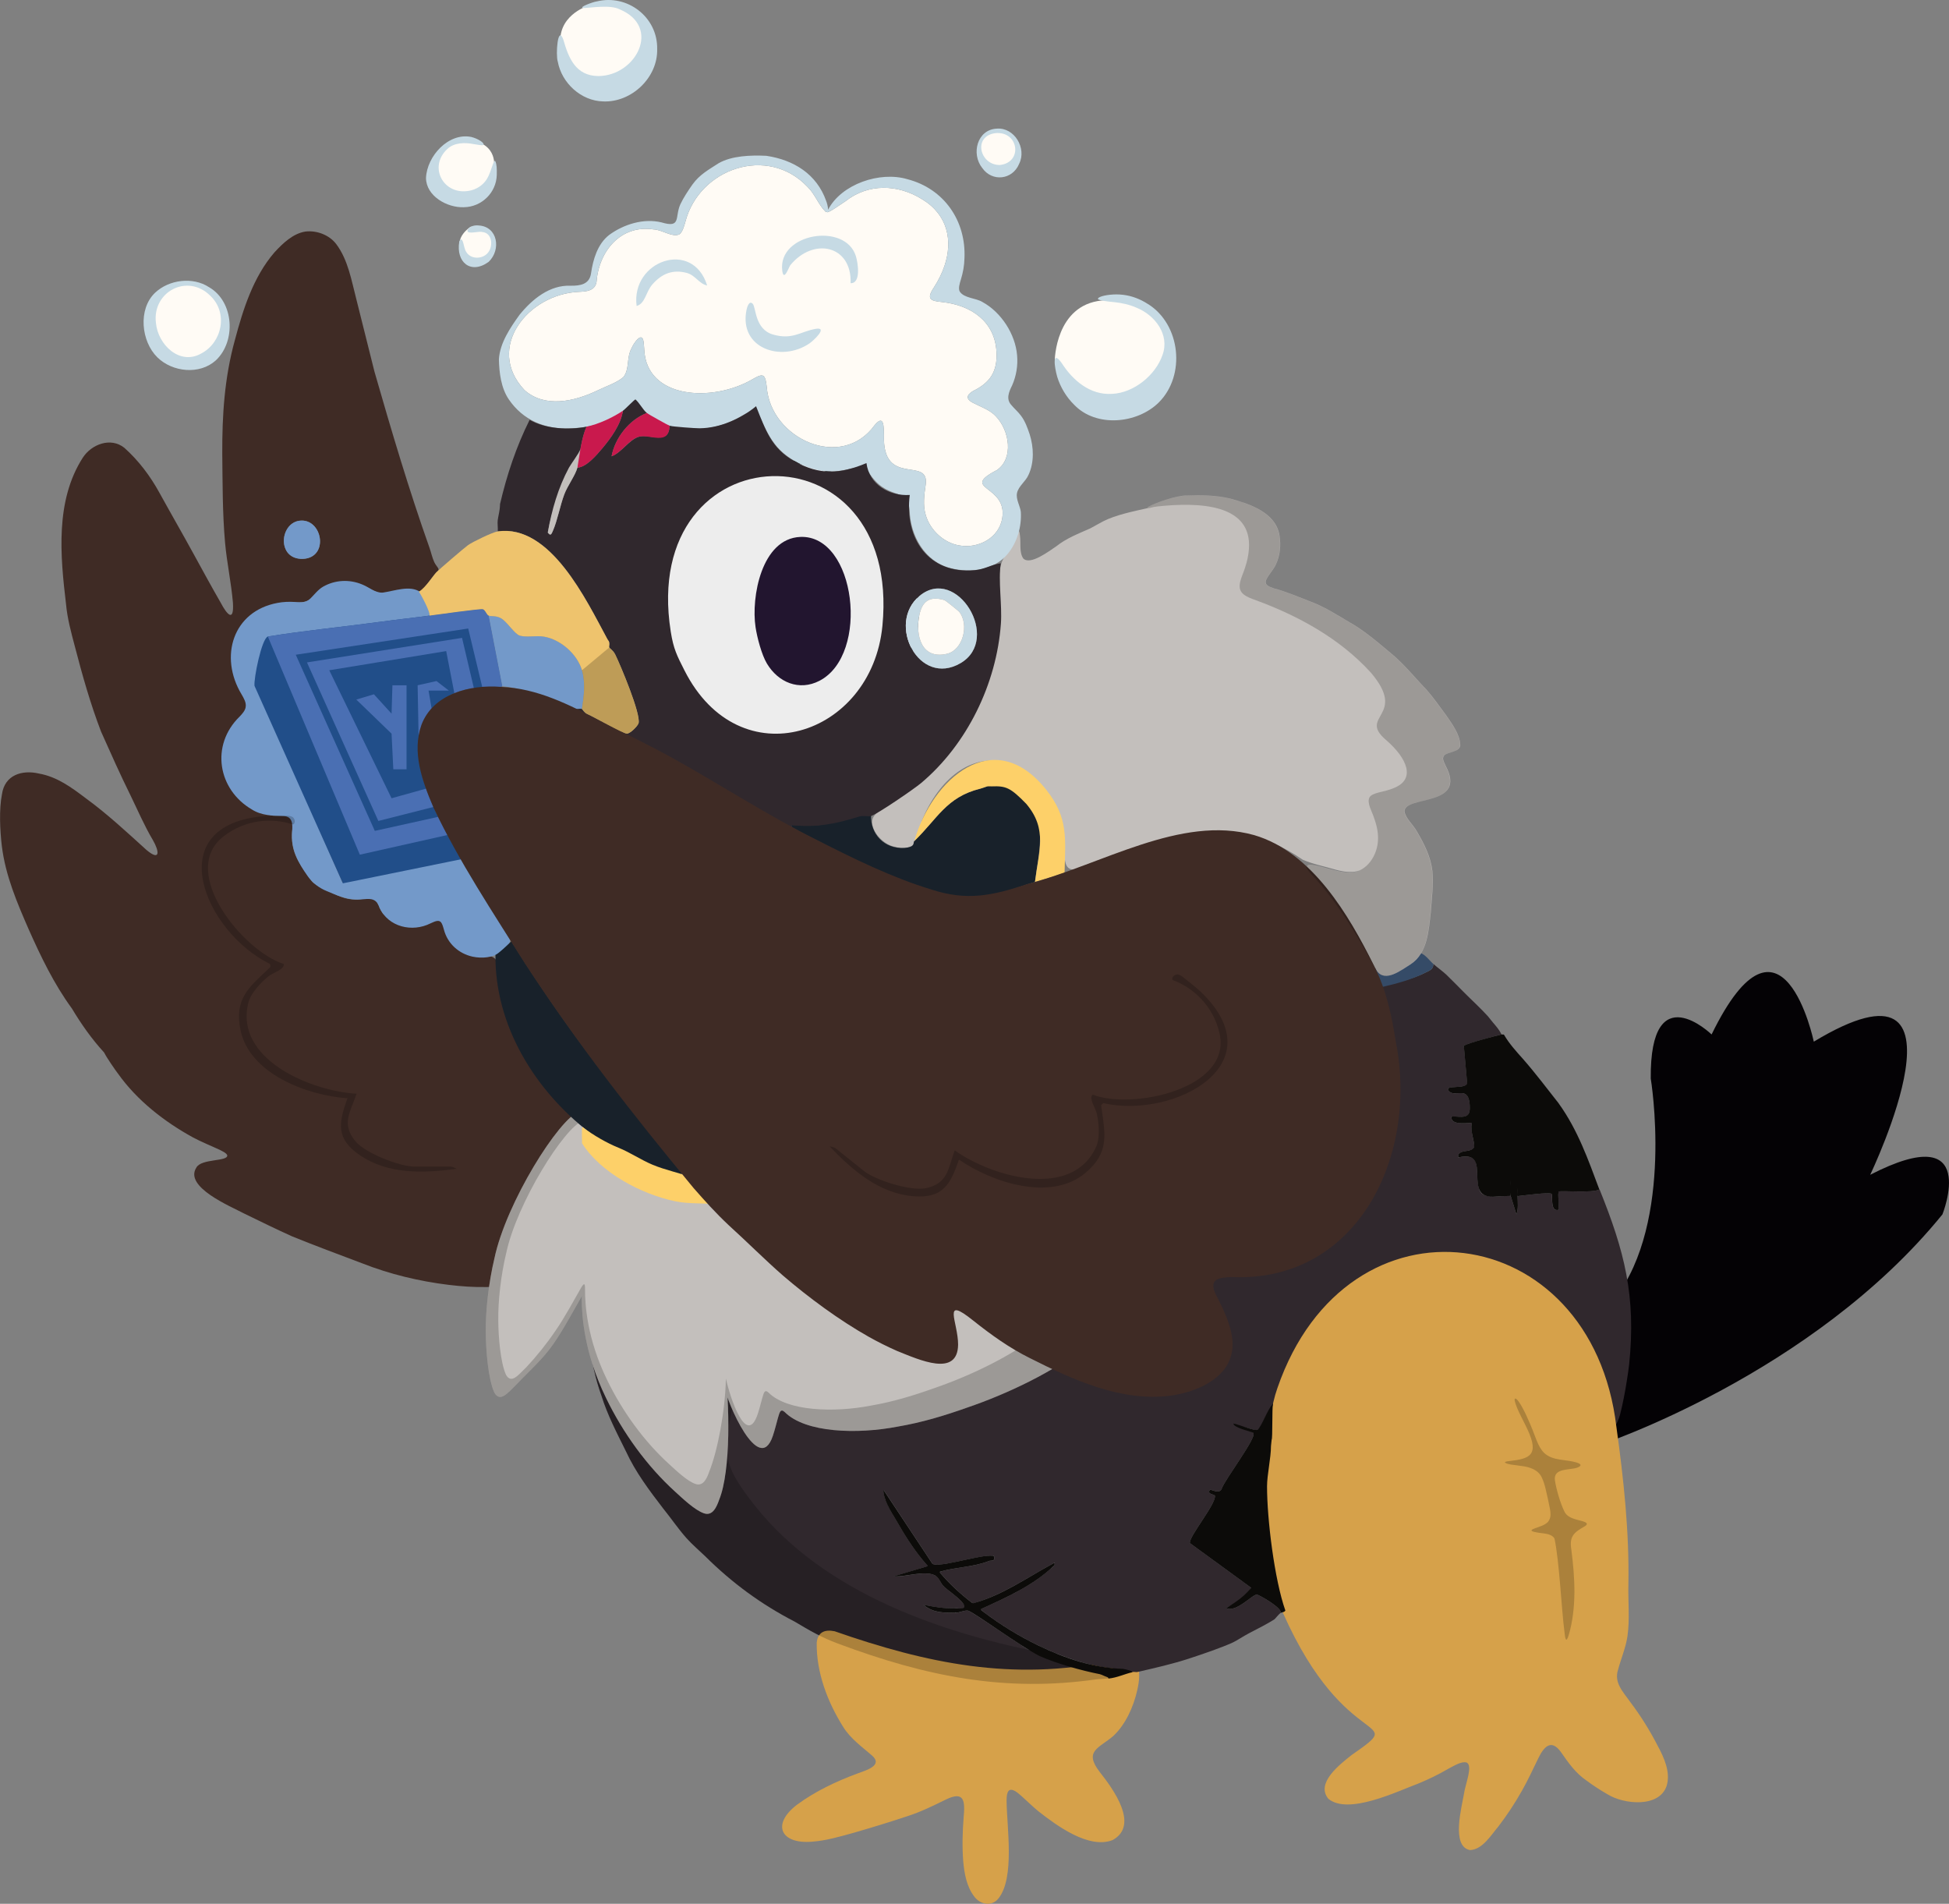 <svg xmlns="http://www.w3.org/2000/svg" xmlns:xlink="http://www.w3.org/1999/xlink" id="Capa_2" data-name="Capa 2" viewBox="0 0 856.18 836.23"><rect x="0" y="0" width="856.18" height="836.23" fill="#808080" stroke="none"/><defs><style>      .cls-1 {        fill: #040205;      }      .cls-2 {        fill: #fffbf5;      }      .cls-3 {        fill: #c6dae4;      }      .cls-4 {        fill: #354b67;      }      .cls-5 {        fill: #eec36d;      }      .cls-6 {        fill: #3f2b25;      }      .cls-7 {        fill: #214e89;      }      .cls-8 {        fill: #c9194d;      }      .cls-9 {        clip-path: url(#clippath-1);      }      .cls-10 {        fill: #18212a;      }      .cls-11 {        fill: #8f6daa;      }      .cls-12 {        fill: #fdd069;      }      .cls-13 {        fill: #4a6fb3;      }      .cls-14 {        fill: #7399c9;      }      .cls-15 {        opacity: .2;      }      .cls-16 {        fill: #d6a14a;      }      .cls-17 {        fill: #0c0b09;      }      .cls-18 {        fill: #22152f;      }      .cls-19 {        fill: #ededed;        stroke: #1d1d1b;        stroke-linecap: round;        stroke-miterlimit: 10;      }      .cls-20 {        fill: #c3bfbc;      }      .cls-21 {        clip-path: url(#clippath);      }      .cls-22 {        fill: #30282d;      }      .cls-23 {        fill: #f9cf6f;      }    </style><clipPath id="clippath"><path class="cls-7" d="M214.65,270.41l6,31c-.29-.03-1.51.97-2.55.92-9.65-.43-16.44-.25-24.8,5.91-21.97,16.18-.77,51.54,9.35,69.16l-52.03,10.59-38.81-86.72c-.42-3.1,3.12-20.74,5.85-21.68,16.16-2.64,34.07-4.37,50.28-6.58,7.22-.98,13.56-1.64,20.71-2.61,3.24-.44,22.27-3.1,23.42-2.82s1.68,2.47,2.58,2.82Z"></path></clipPath><clipPath id="clippath-1"><path class="cls-22" d="M439.65,247.41c-4.24.57-6.93,2.63-11.46,3.04-20.37,1.85-30.97-14.04-28.54-33.04-9.01.55-17.82-4.57-19.02-14-11.54,4.85-20.55,5.39-31.66-.83-10.21-5.72-12.72-13.86-16.83-24.15-6.74,5.55-15.9,9.6-24.79,9.69-2.04.02-11.83-.72-13.21-1.1-.28,8.72-8.73,3.35-13.52,4.83-4.28,1.33-7.63,7.02-11.96,8.57,1.47-8.04,7.74-16.04,15.46-19-1.58-1.34-3.27-4.51-4.97-5.98-.4,0-4.61,4.39-5.5,4.98-.87,5.9-5.26,12.01-9.03,16.47-2.5,2.96-6.97,8.32-10.97,8.53-.9,3.39-4.36,7.97-5.76,11.74-1.86,4.96-3.03,11.52-5,16-.61,1.39-.98,2.51-2.25.75,1.78-10.04,5.41-18.94,10.2-27.86.75-1.4.39-3.16,2.82-2.63,1.41-5.24,1.73-10.85,4-16-7.78,1.57-17.97,1-25-3-5.88,11.78-10.01,24.19-13,37-.07,3.07-.65,4.51-1,7-.22,1.57.15,3.38,0,5,23.13-3.29,38.95,30.3,48,47,.14.26.32.55.46.81.33.31.43.74.54,1.19.15.6-.2,1.65,0,2,.3.52,1.7,1.26,2.53,2.94,2.36,4.78,11.4,26.31,10.32,30.34-.32,1.19-3.78,4.69-5.17,4.57-1.9-.17-14.18-7.18-17.43-8.65-1.29-.58-2.11-2.14-2.26-2.2-.93-.34-3.15.35-4,0-3.22,4.58,2.13,2.41,5.05,3.45,4.48,1.6,9.48,6.02,13.24,7.76,5.16,2.39,11.38,3.27,17.59,6.41,19.71,9.97,39.97,23.8,60.12,34.38v-1c11.39,1.08,19.19-.44,29.76-3.76,1.78-.56,4.12.12,5.24-.24,2.94-.94,18.89-11.86,22.01-14.49,20.16-16.96,33.13-43.59,35.03-69.97.59-8.14-1.25-18.97-.04-26.54ZM387.64,274.9c-4.71,48.49-62.72,67.59-86.99,19.51-3.25-6.43-4.8-9.36-6-17-13.99-88.82,101.72-92.4,92.99-2.51ZM422,291.26c-18.29,10.75-32.72-17.33-18.03-29.53,16.28-13.53,36.12,18.9,18.03,29.53Z"></path></clipPath></defs><g id="Capa_2-2" data-name="Capa 2"><path class="cls-6" d="M255.8,493.45c-20.17-17.28-34.87-41.66-36.79-68.34-.23-3.68-2.17-5.38-5.73-5.35-7.48.33-14.82-3.46-17.44-10.51-.7-1.66-1.23-4.19-2.69-5.08-1.54-.75-3.48.3-5.09.86-4.2,1.66-9,2.06-13.06.34-2.86-1.14-3.65-3.51-6.71-3.96l-.27-.38c-.16-.26-.19-.39-.3-.57-.13-.23-.27-.43-.4-.6l-.95-2.04c-.1-.32-.35-.63-.41-.8-.23-.68.01-2.26-.35-2.57-.73-.62-7.46.81-9.68.71-6.38-.3-9.7-3.09-15.21-5.49-.44-.19-3.2-1.89-3.5-2.29-6.48-8.88-10.49-14.11-8.45-25.25.67-.18,1.16-1.81,0-3.03-.51-.53-1.74-.75-2.48-.77-1.11-.03-3.88-.04-6.23,0-2.47-.59-7.95-1.94-9.23-2.88-.5-.36-.99-.7-1.36-1-12.95-9.12-15.26-26.27-4.64-38.08,2.26-2.5,4.2-5.44,2.97-8.85-5.54-10.65-7.99-21.4-2.2-31.07,3.39-5.95,10.29-10.51,18.52-11.5,3.28-.47,7.21.03,9.69-.64,2.85-.7,4.73-3.04,6.92-4.86,2.87-2.48,6.6-3.69,10.34-3.85,2.53-.13,5.09.29,7.47,1.18,3.48,1.27,5.83,3.42,8.95,3.74,2.64.27,2.67-.38,8.23-.66,6.04-.31,6.44.93,8.3.06,1.86-.86,1.59-.76,4.77-4.84,1.78-2.29,2.54-3.34,3.57-4.32.96-.92-.67-1.85-1.6-3.87-.92-2.01-1.35-4.21-2.09-6.29-9.02-25.42-16.71-51.4-24.16-77.32-2.66-10.59-5.32-21.25-7.96-31.8-2.19-8.4-3.61-17.25-8.83-24.25l-.12-.15c-3.03-3.9-8.46-5.95-13.39-5.38-5.46.84-9.92,5.11-13.68,9.19-9.32,10.84-13.74,24.96-17.36,38.53-4.57,16.52-5.6,33-5.53,49.83.15,12.9.08,26.17,1.23,39.13.79,8.76,2.71,17.59,3.46,26.39.53,8.9-2.7,5.06-5.41-.1-4.14-7.18-8.1-14.48-12.09-21.75-4.86-8.88-9.89-17.57-14.74-26.39-4-7.32-9.21-14.27-15.49-19.85-5.96-4.76-14.41-1.57-18.26,4.4-12.11,18.93-9.87,42.99-7.34,64.2.57,6.33,2.23,12.43,3.87,18.6,3.24,12.51,6.87,25.36,11.52,37.46.02.05.04.09.06.14,4.16,9.31,8.39,18.82,12.87,27.86,3.21,6.58,6.07,13.32,9.84,19.66,2.87,4.94,3.36,9.52-2.84,4.31-8.61-7.8-17.29-15.89-26.68-22.72-6.22-4.72-12.63-9.42-20.52-10.81-7.44-1.74-15.08.59-16.26,9.13-1.3,6.46-.89,15.72-.05,22.75,1.63,13.04,6.66,24.76,11.79,36.53,5.35,12.03,11.12,24.03,18.96,34.75.03.04.06.09.09.14,4.14,6.89,8.64,13.28,14.03,19.16l.41.7c.63,1.35,4.81,7.51,5.75,8.64,8.36,11.79,20.42,21.16,32.91,28.01,3.86,2.06,8.04,3.71,11.99,5.57.04.02.08.04.11.06,1.23.66,2.36,1.11,2.95,2.12.71,2.99-11.39,1.4-13.55,5.53-5.5,8.54,15.16,17.05,21.02,20.17,7.17,3.49,13.89,6.79,21.02,10.01,10.16,4.12,20.51,7.96,30.79,11.84,12.13,4.79,25.01,7.87,37.92,9.46,5.7.69,11.05,1.07,16.59.97,2.9-.1,6.58.28,9.11-1.06,2.11-1.07,3.13-3.71,3.67-6.07,4.91-21.36,21.12-37.05,32.55-54.53,2.34-3.96.23-7.6-3.07-10.18ZM132.24,228.66h.19c7.58-.28,11.23,11.31,4.95,15.49-3.71,2.48-10.06,1.48-11.9-2.92-2.38-5.03.79-12.38,6.76-12.57ZM199.05,512.65c.13.03.24.07.31.12-.11-.05-.21-.08-.31-.12Z"></path><g><path id="RAYA" class="cls-16" d="M655.3,612.31s-8.32,91.94,27.48,114.19c0,0,10.65,4.84,16.84-5.42,6.19-10.26,7.35-47.81,1.55-64.84,0,0-30-81.48-45.87-43.94Z"></path><path id="RAYA-2" data-name="RAYA" class="cls-15" d="M655.3,612.31s-8.32,91.94,27.48,114.19c0,0,10.65,4.84,16.84-5.42,6.19-10.26,7.35-47.81,1.55-64.84,0,0-30-81.48-45.87-43.94Z"></path></g><path class="cls-22" d="M258.48,566.03c.72-3.48,3.28-7.63,6.17-6.78,1.44.74,1.76,3.55,2.11,5.32,4.67,27.31,15.07,72.25,42.13,82.46,3.94.07,3.74-4.87,3.87-7.71.08-3.72.49-7.12,1.21-12.18.8-5.64,1.72-11.54,2.82-17.1.85-3.35,1.15-8.19,3.54-9.89,1.41-.79,3.68.24,6.46,1.82,11.94,7.25,23.8,15.58,38.11,13.52,7.39-.7,14.74-2.74,21.87-4.64,16.96-4.5,35.09-10.25,50.33-19.58,1.56-.95,3.25-1.94,4.94-2.42,3.59-1.16,8.43.22,7.04,4.41-2.57,4.77-9.14,9.38-14.2,12.08-13.23,6.54-33.39,9.95-48.54,13.43-2.61.4-4.52,2.15-5.48,4.23-.28.44-.46,1.1-1.04.94-.72-.16-2.71-1.87-5.21-2.01-1.82-.13-3.52.99-5.6.74-14.33-1.75-22.91-7.41-27.54-3.65-3.49,2.84-7.51-4.21-11.28-6.35-4.99-2.85-7.19-2.68-7.71,1.39-4.45,23.83-6.58,27.49,9.36,47.56,30.56,38.41,82.96,56.34,129.81,64.99,7.27,2.23,15,5.08,22.4,6.54,1.46.37,5.14,1.19,4.62,2.26-.31.46-.21,1.28-.75,1.51-1.71.62-4.47.49-6.41.73-39.76,5.66-74.3-1.09-113.45-15.74-7.12-2.64-12.39-5.72-18.96-9.64-14.67-7.56-27.58-17.04-39.37-28.77-2.72-2.63-5.65-5.09-8.12-7.86-3.63-4.07-6.86-8.85-10.26-13.04-6.19-8.07-12.12-15.92-16.4-25.18-4-8.09-8.07-15.83-10.75-24.43-5.36-14.86-6.51-30.92-5.75-46.81l.04-.19Z"></path><g id="Partes_blancas" data-name="Partes blancas"><g><path class="cls-2" d="M68.38,151.86s9.37,10.31,17.7,7.57c0,0,16.26-4.28,12.39-19.77,0,0-.39-10.05-13.74-15.48,0,0-16.06-.78-18.58,15.86-2.52,16.65,0,1.12,0,1.12,0,0-1.91,4.69,2.24,10.69Z"></path><path class="cls-2" d="M206.77,99.62s-7.35,4.43-4.08,10.82c0,0,3.94,7.26,9.39,3.53,0,0,6-1.99,4.52-9.79,0,0-1.64-5.58-9.82-4.56Z"></path><path class="cls-2" d="M192.62,82.28s16.96,10.74,24.2-7.55c0,0,2.7-10.06-8.43-12.87,0,0-20.32-2.23-16.55,15.87l.77,4.55Z"></path><path class="cls-2" d="M257.85,2.73s-13.55,4.35-11.52,17.71c0,0,4.16,17.71,19.16,16.84,0,0,15.51-4.3,17.23-16.55,0,0,4.94-15.29-14.52-18.68l-10.35.68Z"></path><path class="cls-2" d="M431.55,69.8s7.02,8.81,14.45,0c0,0,4.72-12.87-8.64-12.1,0,0-10.74.19-5.81,12.1Z"></path><path class="cls-2" d="M463.34,158.38s.24-24.38,20.71-26.39c0,0,31.31-4.26,28.41,26.39,0,0-6.58,19.22-17.81,18.45,0,0-19.85,4.33-31.31-18.45Z"></path></g><circle class="cls-19" cx="339.04" cy="266.44" r="64.32"></circle></g><path class="cls-16" d="M487.95,729.56c3.89-.62,9.26-2.44,11.62,1.62,1.28,2.42,1.03,6.89.02,11.21-1.71,7.57-5.24,15.16-10.5,20.1-6.33,5.46-13.18,6.56-5.91,15.94,5.8,7.35,17.5,23.27,5.57,29.81-10.42,4.07-24.45-6.3-32.44-12.53-2.68-2.18-5.18-4.68-7.75-6.96-4.14-3.74-6.45-3.85-6.37,2.31.07,11.43,3.73,33.86-3.63,42.88-2.99,3.66-8.06,2.62-10.64-.99-3.32-4.35-4.32-10.12-4.79-15.48-.5-6.48-.3-12.98.19-19.23.62-6.91.48-11.86-7.85-7.79-5.51,2.72-11.09,5.46-16.93,7.32-7.58,2.52-15.16,4.85-23.27,7.19-6.11,1.69-12.29,3.54-18.59,3.99-13.72,1.13-17.9-7.61-6.54-16.26,8.03-5.92,17.37-10.33,26.66-13.74,3.36-1.28,11.3-3.41,6.3-7.83-4.41-3.82-9.54-7.47-12.7-12.61-6.88-10.91-11.85-24.01-11.62-37.04.48-4.37,3.26-5.89,7.86-4.96,40.41,14.11,78.18,22.05,121.12,13.07l.21-.04Z"></path><path class="cls-1" d="M702.59,634.76s93.42-30.83,150.71-101.35c0,0,17.03-42.46-31.74-17.39,0,0,49.55-103.32-24.77-58.48,0,0-13.94-66.64-44.9-3.16,0,0-27.13-26.33-26.73,19.35,0,0,10.47,62.71-15.85,96.77l-6.71,64.26Z"></path><path class="cls-22" d="M635.65,428.41c2.31,2.23,4.73,4.7,7,7,3.41,3.46,7.95,7.6,11,11,.22.25,1.41,1.8,2.13,2.65,1.61,1.89,2.69,3.08,3.87,5.35-2.05.35-16.07,4.21-16.59,4.97l1.48,16.45c-.69,2.87-10.94.37-7.88,3.56,2.73,2.85,8.66-3.04,9.03,6.56.23,6.02-3.33,4.33-8.03,4.46-.84,4.38,8.46,2.46,9,2.99-1.1,2.58,1.38,8.94.93,10.39-.87,2.81-7.73.7-6.93,4.61,11.54-2.55,6.68,7.33,9.23,14.27,1.71,4.67,9.63,2.15,13.77,2.73l2.49,8.01c.92-2.28.56-5.5.51-8.01,2.4-.28,14.14-1.89,14.99-.99.5.53-.86,8.09,3,6.99.27-1.47-.36-7.64,0-8,.64-.64,15.16.79,18.01-.99,10.87,26.94,16.15,46.78,13,77-.24,2.3-.66,4.69-1,7-.64,4.3-1.9,10.83-3,15-.43,1.64-1.68,4.81-3,6-4.58-29.88-15.43-55.69-43.97-69.53-49.11-23.81-91.67,12.73-104.03,59.53-4.11.36-5.66,9.1-7.99,10.57-1.31.83-5.84-1.62-7.59-1.11,1.18,1.05,5.16,2.03,5.54,2.58,1.48,2.12-12.67,20.53-13.94,24.51-.99,2.47-4.66.11-5.02.44-1.9,1.75,2,2.08,2.07,2.57.49,3.72-11.64,18.11-10.99,20.83l26.91,19.62-2.52,3.95-8.47,5.02c4.47,1.98,11.43-6,13.48-6,.7,0,10.91,5.67,10.52,8.01-1.18.8-2.33,2.58-3,3-3.01,1.9-7.71,4.3-11,6-2.3,1.19-5.35,3.24-7,4-5.16,2.38-13.44,5.17-19,7-7.59,2.5-15.22,4.22-23,6-.59.14-1.4-.13-2,0-4.75-1.45-10.28-1.47-15.06-2.44-18.28-3.73-37.36-13.63-51.94-25.06,10.45-4.78,21.79-9.78,30.47-17.52.67-.6,2.76-1.95,2.04-2.95-11.69,6.32-22.83,14.28-35.8,17.85-5.42-4.12-10.37-8.66-14.7-13.86,7.1-2.12,14.89-2,21.79-4.76,1.52-.61,2.71.59,2.2-2.25-5.14-.97-23.9,5.41-26.99,3.5l-21.51-32.5c-.21,4.49,3.97,10.53,6.33,14.67,3.8,6.64,8.02,13.13,13.17,18.83l-14.99,4.48c5.18.41,13.17-2.66,17.98-.48,1.88.85,2.68,3.78,4.02,4.98,2.96,2.66,6.51,4.76,8.99,8.02.52,2.46-2.52,1.43-3.99,1.49-5.22.21-9.02-.57-14.01-1.5,4.4,3.65,8.66,3.46,14.01,3.5,1.86.01,3.74-1.09,5.44-.96,1.87.14,25.48,17.26,31.56,19.96-43.2-6.42-93.41-25.25-123.03-58.47-3.75-4.2-13.62-16.97-15.2-21.79-2.76-8.39-4.86-36.3-7.06-46.06.53-.61,18.92,16.08,20.27,16.84,4.19,2.37,9.81-2.31,13.98-1.52,7.35,1.39,22.59,7.69,30.03,7,.58,1.73-2.16-.24,1.01-.99h0c1.4,0,2.87.12,4.25-.25,15.55-4.06,43.04-7.94,55.22-16.78,3.73-2.71,8.46-7.42,11.52-10.98.37.22,2.4.08,3.67.78,20.96,11.68,46.48,22.63,70.72,15.47,30.14-8.89,17.95-34.05,3.58-52.26,57.93,10.08,92.2-33.6,89.07-87.54-.28-4.76-7.1-34.79-8.85-37.42,5.86-1.33,14.89-3.39,20.18-6.16,1.76-.92,3.7-1.31,3.63-3.88,1.83,1.63,4.27,3.33,6,5Z"></path><path class="cls-3" d="M262.18.62c13.42-3.29,26.77,6.89,26.51,20.89.35,12.55-11.27,23.59-23.75,23.04-9.66-.24-18.18-8.05-19.91-17.47-1.01-3.03,0-16.61,2.47-9.58,2.28,8.05,5.44,15.84,15.39,15.91,16.57-.13,27.77-21.6,9.35-29.3-4.21-2.16-12.52-.64-16.05-.58-2.19-.36,4.5-2.71,5.81-2.88l.18-.04Z"></path><path class="cls-16" d="M557.91,636.49c-.33-.8.45-4.45.52-5.3.42-5.06-.84-5.03-.26-8.95.67-4.36,1.61-8.68,2.99-12.56,30.76-89.11,138.12-74.66,148.91,17.09l.03.2c3.17,22.82,5.65,45.89,5.24,68.88-.19,7.56.68,15.35-.41,22.86-.69,4.82-2.92,10.16-4.1,14.61-1.99,5.83,2.33,9.97,5.47,14.46,4.6,6.13,8.42,12.26,11.86,18.95,2.84,5.26,5.79,11.7,4,17.64-3.2,9.8-18.84,8.24-26.04,3.73-3.11-1.77-6.21-3.81-9.08-5.92-4.95-3.39-7.99-7.8-11.31-12.56-4.35-6.1-7.6-2.25-10.05,2.85-2.33,4.81-4.58,9.66-7.22,14.3-3,5.28-6.2,10.21-10.2,15.45-3.33,3.91-7.02,10.22-12.51,10.41-8.38-1.58-3.61-18.83-2.61-24.87.56-4.08,4.02-12.23,1.13-13.58-2.28-.68-5.59,1.5-7.81,2.61-4.27,2.52-8.81,4.72-13.34,6.59-9.45,3.52-30.74,13.93-39.56,6.75-5.69-6.83,4.71-14.89,10.17-19.23,25.85-18.06-2.34.22-30.17-62.51-1.73-4.05-2.7-7.79-3.69-12.13-3.16-15.55-5.73-32.06-4.76-47.31M671.87,629.84c4.31,10.4-1.6,11.06-9.78,12.04-.36.1-1.01.16-.99.54,1.17.95,5.03,1.1,7.1,1.48,3.88.41,7.56,1.76,9.08,5.04,1.43,2.95,1.93,6.31,2.72,9.51.75,4.35,2.13,7.33.01,10.04-1.43,1.49-3.75,2.07-5.61,2.76-.94.34-1.57.64-1.62.92-.1.38.9.7,2.39.94,2.59.55,6.25.27,7.7,2.67,2.16,10.01,3.05,30.98,4.43,41.37.22,2.29.67,5.05,1.86.95,3.49-12.03,2.71-25,1.13-37.36-1.02-6.09,1.29-7.7,5.95-10.36,1.72-1.11.58-1.69-1.05-2.21-2.72-.8-6.29-1.21-7.83-4-1.96-3.83-3.78-10.36-4.31-14.07-.64-5.42,6.62-4.26,9.91-5.48,4.65-1.86-3.94-3.04-5.65-3.22-2.66-.36-5.42-.72-7.67-2.2-3.42-2.1-4.7-6.9-6.34-11.01-1.64-3.96-3.91-9.43-6.18-12.59-1.08-1.53-2.06-1.91-1.66-.11.83,3.7,4.64,9.96,6.34,14.16l.08.19Z"></path><path class="cls-15" d="M258.48,566.03c.72-3.48,3.28-7.63,6.17-6.78,1.44.74,1.76,3.55,2.11,5.32,4.67,27.31,15.07,72.25,42.13,82.46,3.94.07,3.74-4.87,3.87-7.71.08-3.72.49-7.12,1.21-12.18.8-5.64,1.72-11.54,2.82-17.1.85-3.35,1.15-8.19,3.54-9.89,1.41-.79,3.68.24,6.46,1.82,11.94,7.25,23.8,15.58,38.11,13.52,7.39-.7,14.74-2.74,21.87-4.64,16.96-4.5,35.09-10.25,50.33-19.58,1.56-.95,3.25-1.94,4.94-2.42,3.59-1.16,8.43.22,7.04,4.41-2.57,4.77-9.14,9.38-14.2,12.08-13.23,6.54-33.39,9.95-48.54,13.43-2.61.4-4.52,2.15-5.48,4.23-.28.44-.46,1.1-1.04.94-.72-.16-2.71-1.87-5.21-2.01-1.82-.13-3.52.99-5.6.74-14.33-1.75-22.91-7.41-27.54-3.65-3.49,2.84-7.51-4.21-11.28-6.35-4.99-2.85-7.19-2.68-7.71,1.39-4.45,23.83-6.58,27.49,9.36,47.56,30.56,38.41,82.96,56.34,129.81,64.99,7.27,2.23,15,5.08,22.4,6.54,1.46.37,5.14,1.19,4.62,2.26-.31.46-.21,1.28-.75,1.51-1.71.62-4.47.49-6.41.73-39.76,5.66-74.3-1.09-113.45-15.74-7.12-2.64-12.39-5.72-18.96-9.64-14.67-7.56-27.58-17.04-39.37-28.77-2.72-2.63-5.65-5.09-8.12-7.86-3.63-4.07-6.86-8.85-10.26-13.04-6.19-8.07-12.12-15.92-16.4-25.18-4-8.09-8.07-15.83-10.75-24.43-5.36-14.86-6.51-30.92-5.75-46.81l.04-.19Z"></path><path class="cls-17" d="M558.33,635.18c0,5.21-1.72,12.56-1.73,17.68-.01,14.45,3.26,41,8.05,54.55-.42.84-1.57.71-2,1,.4-2.35-9.81-8.01-10.52-8.01-2.04,0-9.01,7.99-13.48,6l4.2-2.8c2.56-1.71,4.84-3.78,6.78-6.17h0s-26.91-19.62-26.91-19.62c-.65-2.71,11.48-17.1,10.99-20.83-.06-.49-3.96-.82-2.07-2.57.36-.33,4.03,2.03,5.02-.44,1.27-3.98,15.41-22.39,13.94-24.51-.39-.56-8.94-2.33-8.74-4.18,1.8.2,9.82,3.6,10.69,2.68,1.96-2.06,3.82-8,6.68-11.55-.5,1.88-.12,15.42-.61,15.99"></path><path class="cls-4" d="M629.65,423.41c.07,2.56-1.87,2.95-3.63,3.88-5.29,2.77-12.51,4.79-18.37,6.12-.06-.09-1.64.42-2.01-.71-.34-1.04-1.49-6.65-1.73-7.25,3.94-.55,18.21-4.13,19.74-7.03,2.72,1.02,4.16,3.36,6,5Z"></path><path class="cls-17" d="M684.72,484.64c-5.11-6.46-10.15-13.2-15.64-19.45-3.02-3.37-6.13-6.8-8.4-10.71l-.1-.06c-.28-.03-.79-.08-1.1,0-2.52.56-15.11,3.85-16.45,4.95,0,.23,1.19,12.95,1.47,16.45-.62,1.82-4.34,1.46-6.66,1.76-1.79.13-2.31.79-1.1,1.91,2.37,2.09,6.39-1.13,8.14,2.45.69,1.51.79,3.23.78,4.88-.02,4.88-3.9,3.53-7.55,3.58-.41,0-.58.29-.52.67.36,3.55,8.3,1.81,8.99,2.32.03.05,0,.16-.04.32-.86,2.9,1.55,8.33.95,10.25-.92,1.81-4.07,1.38-5.72,2.18-.75.33-1.24.85-1.19,1.8.06.21-.03.35.37.39,15.55-3.47.34,19.02,16.34,17.22,2.1-.16,4.27-.2,6.28-.25.02-.41.02-.85.02-1.31.02.45.04.92.07,1.41l2.49,8.01c.92-2.28.56-5.5.51-8.01,0-.24-.01-.46-.02-.69.02.37.06.74.14.66,2.55-.24,13.76-1.82,14.85-.98.4.93.07,1.97.22,3.28.12,1.6.31,3.97,2.36,3.82.49-.04.54-.31.53-.64.02-.39.02-.88,0-1.43.06-1.93-.44-4.35-.03-6.02.91-.6,14.9.78,17.87-.94-4.9-13.07-9.41-26.06-17.87-37.81ZM665.98,518.6s.01.07.02.11c0-.04-.02-.08-.02-.12,0,0,0,0,0,.01ZM665.89,518.2c-.02-.07-.03-.14-.05-.2.02.06.03.13.05.2ZM665.75,517.7c-.02-.06-.03-.12-.05-.17.02.05.03.11.05.17ZM665.58,517.2s-.02-.05-.03-.08c0,.03.02.05.03.08ZM663.54,520.89c0-.91.05-1.78.18-2.52,0,0,0,0,0,0-.09.69-.16,1.53-.18,2.53ZM666.09,519.16c.02.12.04.25.07.38-.02-.13-.04-.26-.07-.38ZM666.43,521.59c.1.95.16,1.92.19,2.75,0,.05,0,.1,0,.15-.04-1.06-.11-2.03-.19-2.89ZM666.22,519.88c.01.08.02.17.04.25-.01-.08-.02-.17-.04-.25Z"></path><path class="cls-17" d="M493.06,733.02c-13-.5-24.93-4.46-36.95-10.26-8.42-4.08-16.37-8.94-23.79-14.55-.34-.39-2.09-1.17-1.14-1.54,11.07-5.06,22.98-10.36,31.81-18.96.41-.46.57-1.46-.28-1.01-11.45,6.19-22.44,14.08-35.16,17.49-.24,0-.47-.1-.68-.26-5.09-3.91-9.75-8.2-13.87-13.06-.27-.31-.2-.51.19-.62,6.9-1.93,14.39-1.92,21.09-4.53.65-.35,1.88-.16,2.27-.55.11-.12.18-.33.19-.6,0-.35,0-1.01-.33-1.2-3.13-.35-8.13.9-11.8,1.64-5.9,1.27-12.04,2.69-14.4,2.11-.26-.07-.5-.15-.61-.26-.3-.45-4.95-7.47-9.85-14.87-3.43-5.16-8.77-13.28-11.66-17.6-.03-.06-.04,0-.03.3,0,.31.02.68.07,1.02.78,4.96,4.08,9.36,6.48,13.66,3.68,6.41,7.8,12.7,12.72,18.21.19.22.26.31.19.33-.74.22-7.97,2.38-12.09,3.61-.96.33-2.2.59-2.78.85.03,0,.14.02.29.02,5.1.25,12.77-2.57,17.5-.56,2.16.93,2.69,3.74,4.34,5.18,2.12,2.11,15.28,10.62,4.98,9.41l-.07.05s-.01.04-.02.05v-.14c-5.22.21-9.02-.57-14.01-1.5,4.4,3.65,8.66,3.46,14.01,3.5v-.27c.03.14.1.23.23.24,1.73,0,3.63-1.1,5.31-.9,2.88.84,22.43,15.35,31.43,19.93,7.45,3.32,18.51,6.43,26.55,8,1.32.41,1.29.58,3.17,1.26.36.13.49.27.61.65,3.79-.36,7.26-2.09,10.34-2.74,1.05-.36-2.73-1.35-4.22-1.57Z"></path><path class="cls-14" d="M186.52,261.15c1.95,1.65,4.06,7.22,2.13,9.26-1.68,1.77-8.02.95-11,1.79-17.8,3.46-35.87,4.51-53.75,7.24-2.25.36-4.78.61-6.47,2.18-2.46,2.57-3.26,7.41-4.15,10.98-.35,1.66-.63,3.34-.84,4.96-.39,3.36-.08,3.44.65,5.16.33.74.63,1.43.97,2.2,10.01,22.76,33.21,75.52,36.25,82.41.32.66.35.21,1.23.08,13.28-2.55,40.84-8.7,50.18-10.31,2.04.09,3.15,3.15,4.27,4.76,5.15,8.65,10.91,17.79,16.4,26.47,3,4.05,1.81,7.51-2.48,10.01-3.56,2.3-8.17,2.74-12.27,1.87-6.07-1.31-11.04-5.73-12.63-11.87-.26-.91-.57-2.07-1-2.81-1.08-1.98-3.22-.64-4.87.04-8.12,4.09-18.44,1.59-22.39-6.75-1.78-5.8-5.94-3.42-10.54-3.73-4.58-.12-8.58-2-12.64-3.67-3.35-1.36-6.31-3.58-8.38-6.56-4.4-6.24-7.43-11.84-6.89-19.61.32-3.14.26-6.61-3.64-6.8-4.75-.11-9.82-.2-14-2.89-14.91-8.67-18.38-28.19-5.35-40.86,1.13-1.18,2.39-2.59,2.62-4.15.36-1.77-.82-3.91-1.82-5.57-9.97-16.57-3.8-36.53,15.8-40.16,2.41-.47,5.01-.57,7.43-.42,2.81.14,4.93.49,6.95-1.45,1.78-1.74,3.43-3.99,5.64-5.26,5.19-2.96,11.52-3.36,17.24-.94,2.98,1.17,5.6,3.69,8.89,3.56,5.38-.76,11.96-3.42,16.59-.28l1.87,1.1Z"></path><path class="cls-14" d="M132.32,228.67c9.56-.3,12.09,16.34.81,16.81-11.82.49-10.37-16.51-.81-16.81Z"></path><path id="CUELLLO_B" data-name="CUELLLO B" class="cls-20" d="M254.46,488.23c-8.85,2.98-32.15,40.05-37.28,64.57-2.48,10.42-3.92,22.68-3.78,32.54.03,7.57,1.06,20.59,3.79,26.4,2.54,4.26,5.57.48,9.94-3.88,4.78-5.08,11.6-11.12,15.93-17.48,4.42-6.33,9.36-15.55,12.55-21.08,1.88-3.14-.08-.99-.06.91-.02,7.51,1.03,24.03,10.69,43.85,7.41,15.33,18.03,29.99,30.37,41.17,3.51,3.21,8.57,8.02,12.55,9.45,3.95,1.45,5.73-2.95,6.81-6.04,5.07-12.51,4.71-42.68,2.19-59.61-.38-2.26-.81-1.57-.74,1.65.08,2.88.46,5.8.96,8.71.73,6.12,15.07,39.36,21.11,21.35.94-2.77,1.66-5.86,2.26-7.94.72-2.4,1.1-4.26,2.97-2.56,9.14,9.17,31.89,9.82,49.68,6.38,10.63-1.81,20.47-4.79,30.54-8.37,17.58-5.99,37.94-15.65,52.25-27.04,7.7-6.26,9.34-8.24-.75-16.07-20.76-16.69-48.66-41.57-67.26-55.26-4.36-2.36-7.62-3.19-13.36-5.11-11.19-3.59-25.18-8.14-36.91-11.91-13.23-3.88-25.07-9.41-38.63-10.19-13.01-1.08-26.66-2.1-39.73-3.15-8.49-.54-19.88-2.1-26.01-1.32l-.09.02Z"></path><path class="cls-15" d="M476.45,575.15c-20.76-16.69-48.66-41.57-67.26-55.26-4.36-2.36-7.62-3.19-13.36-5.11-11.19-3.59-25.18-8.14-36.91-11.91-13.23-3.88-25.07-9.41-38.63-10.19-13.01-1.08-26.66-2.1-39.73-3.15-8.49-.54-19.88-2.1-26.01-1.32l-.09.02c-8.85,2.98-32.15,40.05-37.28,64.57-2.48,10.42-3.92,22.68-3.78,32.54.03,7.57,1.06,20.59,3.79,26.4,2.54,4.26,5.57.48,9.94-3.88,4.78-5.08,11.6-11.12,15.93-17.48,4.42-6.33,9.36-15.55,12.55-21.08.05-.08.08-.13.12-.2-.11.35-.18.74-.18,1.11-.02,7.51,1.03,24.03,10.69,43.85,7.41,15.33,18.03,29.99,30.37,41.17,3.51,3.21,8.57,8.02,12.55,9.45,3.95,1.45,5.73-2.95,6.81-6.04,3.79-9.36,4.55-28.61,3.63-44.8,3.72,10.66,14.78,32.15,19.9,16.91.94-2.77,1.66-5.86,2.26-7.94.72-2.4,1.1-4.26,2.97-2.56,9.14,9.17,31.89,9.82,49.68,6.38,10.63-1.81,20.47-4.79,30.54-8.37,17.58-5.99,37.94-15.65,52.25-27.04,7.7-6.26,9.34-8.24-.75-16.07ZM457.29,585.41c-12.93,10.29-31.34,19.02-47.22,24.44-9.1,3.24-17.99,5.93-27.6,7.57-16.08,3.11-36.64,2.52-44.9-5.77-1.69-1.54-2.03.14-2.68,2.31-.55,1.87-1.2,4.67-2.04,7.17-4.93,14.69-12.13-7.17-13.97-15.62-.3,14.55-3.74,32.05-7.29,40.82-.97,2.79-2.58,6.77-6.15,5.46-3.59-1.29-8.17-5.63-11.34-8.54-11.15-10.1-20.75-23.35-27.44-37.2-8.73-17.91-9.68-32.84-9.66-39.63-.02-1.72.04-3.74-1.66-.9-2.89,4.99-7.35,13.33-11.35,19.05-3.91,5.75-8.37,11.29-12.69,15.88-3.95,3.94-6.68,7.35-8.98,3.5-2.47-5.26-3.4-17.02-3.43-23.86-.12-8.9,1.18-19.98,3.42-29.4,4.63-22.16,25.7-55.66,33.69-58.35l.08-.02c5.54-.7,15.83.71,23.5,1.19,11.82.95,24.15,1.88,35.91,2.85,12.26.71,22.95,5.71,34.91,9.21,10.6,3.41,23.24,7.52,33.36,10.76,5.19,1.74,8.14,2.48,12.08,4.61,16.81,12.37,42.02,34.86,60.78,49.94,9.12,7.07,7.63,8.86.67,14.52Z"></path><path id="CUELLO" class="cls-10" d="M299.65,517.41c-9.14-3.6-16.66-4.96-26-10-2.91-1.57-11.75-6.32-14-8-.08-.06.2-1.27-.73-1.99-23.9-18.47-41.58-46.95-41.27-78.01,1.41-.55,5.59-4.59,7-6,22.99,36.81,46.03,66,73.04,99.46,1.2,1.49,2.35,2.25,1.96,4.54Z"></path><path class="cls-12" d="M271.65,504.11c5.12,2.06,9.9,5.35,15.01,7.49,5.55,2.32,11.62,3.52,16.99,5.51.63.24,1.03-.1,2.01.72,2.37,1.96,7.43,8.28,8.99,11.28-5.59-.89-11.57-.13-18.04-1.46-14.76-3.05-32.89-12.59-40.96-25.54.17-.22-.32-6.29.26-7.1,4.74,3.69,10.98,7.18,15.74,9.1Z"></path><path class="cls-3" d="M91.96,126.22c10.84,6.36,11.83,23.66,2.85,32.07-7.09,6.44-19.05,5.2-25.7-1.35-7.06-6.92-8.61-21.11-.97-28.37,6.14-5.79,16.61-7.07,23.66-2.44l.16.1ZM92.3,129.83c-10.02-9.89-25.5-1.63-23.8,11.99.85,9.56,10.39,18.77,19.81,13.5,9.26-4.78,12.01-17.85,4.14-25.34l-.15-.15Z"></path><path class="cls-20" d="M641.48,327.14c-.14-4.54-3.71-9.37-6.29-13.09-2.86-3.84-5.44-7.57-8.54-11.12-5.22-5.36-9.94-11.39-15.76-16.11-5.97-4.98-11.76-10-18.63-13.84-5.45-3.23-10.73-6.6-16.69-8.81-5.2-1.95-10.68-4.38-15.96-5.74-2.39-.84-4.33-1.49-3.31-3.92,1.06-2.14,3.04-4.18,4.1-6.4,1.96-4.02,2.4-8.67,1.63-13.14-1.76-9.97-13.22-13.7-21.74-16.01-6.14-1.45-12.73-1.57-19.07-1.31h-.2c-4.49.02-13.89,3.34-16.71,5.05-.18.13-.37.32-.2.49-6.23,1.42-13.9,2.95-19.43,5.76-1.94.99-3.62,2.04-5.76,3.15-5.3,2.36-10.44,4.3-15,7.93-2.96,1.96-11.4,8.45-14.41,5.25-1.87-2.69-.97-7.04-1.44-9.98-.35-4.13-1.23-1.14-2.22.98-1.47,3.63-4.3,6.92-5.67,10.39-1.35,3.41-1.25,6.91-1.19,10.71,3.03,33.94-11.73,69.76-39.45,89.97-4.91,3.58-8.69,4.77-14.68,10.1-.33.3-1.11,1.01-1.5,2.17-1.47,4.43,4.15,11.33,9.71,12.31.78.14,3.84,1.23,5.85.27.93-.44,1.48-.32,2.23-1.19,2.57-2.97,3.81-10.53,3.92-10.79,7.4-17.78,21.48-29.91,37.68-25.1,8.69,2.58,16.18,10.55,20.52,18.19,2.74,4.85,4.01,10.23,4.28,15.77.57,5.36-1.85,15.3,6.81,12.26,36.55-12.99,63.58-27.24,97.95-3.71,4.68,2.01,9.74,2.97,14.63,4.43,3.75.97,7.36,1.48,10.52.18-1.61.76-3.4,1.14-5.35.98-2.99-.12-5.91-.93-8.86-1.73-1.94-.41-9.92-3.21-9.21-.41.34.98,1.73,2.54,2.66,3.51,10.7,11.19,21.02,28.46,28.09,41.81,3.74,5.41,10.83-.37,14.97-2.9,7.33-4.87,7.84-14.68,8.77-22.68.43-5.9,1.26-12.55.71-18.11-.64-6.32-3.73-12.32-6.95-17.74-1.6-2.85-4.83-5.53-5.29-8.51-.17-7.26,27.98-1.73,17.95-20.33-.75-1.77-1.56-2.97-.54-4.3,1.54-1.64,7.05-1.38,7.1-4.7ZM508.48,222.45c-.53.08-1.07.16-1.6.25.53-.12,1.08-.21,1.57-.25,0,0,.02,0,.03,0Z"></path><g><path class="cls-7" d="M214.65,270.41l6,31c-.29-.03-1.51.97-2.55.92-9.65-.43-16.44-.25-24.8,5.91-21.97,16.18-.77,51.54,9.35,69.16l-52.03,10.59-38.81-86.72c-.42-3.1,3.12-20.74,5.85-21.68,16.16-2.64,34.07-4.37,50.28-6.58,7.22-.98,13.56-1.64,20.71-2.61,3.24-.44,22.27-3.1,23.42-2.82s1.68,2.47,2.58,2.82Z"></path><g class="cls-21"><polyline class="cls-13" points="117.66 279.6 158.07 375.41 224.05 360.6 224.05 351.8 164.65 364.96 129.93 287.59 205.68 276.07 214.65 313.47 224.05 309.6 214.65 263.8 117.81 275.27 117.66 279.6"></polyline><polygon class="cls-13" points="134.85 290.96 166.21 360.6 217.65 347.54 217.65 337.91 172.01 350.63 144.64 294.41 196.01 285.99 200.66 309.99 209.17 306.51 202.97 280.18 134.85 290.96"></polygon><polygon class="cls-13" points="156.52 307.28 164.26 304.96 172.01 313.47 172.39 301 178.59 301 178.59 337.91 172.78 337.91 172.01 322.26 156.52 307.28"></polygon><polygon class="cls-13" points="191.75 299.15 183.46 301 184.08 333.8 203.36 329.73 202.59 316.96 190.59 325.86 188.26 317.73 203.36 313.09 200.26 307.28 189.66 311.51 188.26 303.33 197.17 303.33 191.75 299.15"></polygon></g></g><path class="cls-10" d="M436.72,342.41c5.66,2.09,9.93,3.2,14,8,9.52,11.24,5.57,23.63,3.94,37-8.56,2.54-17.13,6.51-26.52,6.98-20.29,1.02-62.04-21.3-80.48-30.98v-1.61c11.39,1.08,19.19-.44,29.76-3.76,1.78-.56,4.12.12,5.24-.24-.47,8.67,6,15.16,14.49,14.63,5.32-.33,3.77-2.31,4.51-3.02,10.11-9.69,14.02-19.32,29-23,1-.25,2.84-.98,3-1,.65-.08,2.41-2.98,3.06-3Z"></path><path class="cls-12" d="M467.65,383.41c-4.39,1.43-8.57,2.68-13,4,1.64-13.37,5.68-23.11-3.84-34.35-6.97-7.15-8.9-7.88-15.16-7.65-.66.02-1.35-.08-2,0l-3,1c-14.98,3.68-18.89,13.31-29,23,7.68-27.07,34.87-51.57,57.98-22.48,9.78,12.32,8.38,21.31,8.02,36.48Z"></path><path class="cls-14" d="M255.65,294.41c1.62,5.52.87,11.44,0,17-.93-.34-3.15.35-4,0-9.39-3.87-20.73-9.02-31-10l-6-31c1.2.46,3.03-.13,5.37,1.12,2.71,1.46,5.96,6.96,8.34,7.67,2.88.86,7.12-.12,10.56.44,7.33,1.21,14.65,7.66,16.74,14.76Z"></path><path class="cls-11" d="M576.04,439.99c18.77,20.36-4.12,38.15-25.39,37.43,21.42,26.22,5.76,45.82-26.2,39.69-10.72-2.06-19.81-7.43-29.79-10.7,2.7,20.38-19.45,14.08-31.52,10.01-7.89-2.66-15.34-6.78-23-9.99,5.87,9.35,22.71,30.16,7.86,38.83-16.61,9.7-49.6-3.62-64.66-13.04-4.12-2.58-9.08-5.27-11.67-9.32,15.59,8.97,31.59,18.39,49.76,21.23,47.84,7.48,25.43-25.54,8.22-45.71,1.4-.18,2.62.05,3.94.55,7.71,2.91,16.25,8.98,24.79,12.21,13.69,5.17,39.31,14.86,32.27-10.76,5.34,2.41,10.52,5.36,16.01,7.48,11.14,4.29,29.36,9.42,40.68,4.71,11.69-4.86,10.96-16.46,6.01-26.41-2.13-4.28-6.16-7.32-7.71-11.78,23.25.42,45.28-11.52,28.02-36.52,1.22-.91,1.74,1.41,2.37,2.09Z"></path><path class="cls-11" d="M369.14,520.43c.55.64,2.01,1.3,1.02,1.96-.48-.59-2.01-1.26-1.02-1.96Z"></path><path class="cls-2" d="M440.3,227.47c-1.36,8.86-10.61,13.61-18.83,12.12-6.87-1.09-12.92-6.79-14.8-13.35-1.33-4.37-.66-8.97-.02-13.4,1.69-12.64-19.13,1.49-18.33-21.72-.01-1.32-.05-2.92-.22-4.11-.35-2.92-1.72-2.88-3.86-.28-14.62,20.23-45.77,5.98-47.42-16.8-.24-1.58-.41-4.51-1.76-4.93-1.15-.45-3.33.95-4.64,1.67-17.52,10.14-46.43,8.59-47.41-13.12-.19-1.55,0-5.33-1.52-5.36-1.04-.02-2.97,2.32-4.12,4.89-2.22,4.15-.72,9.08-3.55,12.59-3.06,2.57-7.6,4-11.3,5.81-10.38,4.98-23.17,7.77-32.11-.12-17.4-18.46,1.44-42.26,24.03-43.18,3.27-.14,6.76-.45,7.58-4.13.99-13.73,10.64-25.45,25.1-23.28,3.58.07,7.86,3.43,11.09,2.27,1.51-.69,2.33-3.73,2.88-5.67,6.07-23.32,36.08-33.87,53.69-15.26,3.16,3.02,4.73,7.74,7.8,10.81.3.18.53.24.7.2h-.01c.22.84,6.68-3.83,8.1-4.71,10.02-7.92,23.04-7.55,33.68-.91,11.34,6.81,13.57,18.26,9.87,29.23-1.06,3.22-2.69,6.45-4.65,9.51-3.45,5.13-1.56,5.95,3.54,6.42,12.7,1.37,23.23,8.42,23.94,21.91.46,8.6-2.75,13.5-10.34,17.2-2.92,1.75-3.12,3.5-.16,5.07,3.38,1.8,7.59,3.12,10.26,6.05,6,6.29,7.87,18.45.42,23.59-16.62,8.62,4.6,6.41,2.37,20.99Z"></path><path class="cls-3" d="M451.82,208.58c2.55-5.44,2.31-12.13.51-17.8-.98-2.89-1.97-5.74-3.8-8.16-1.23-1.69-2.98-3.16-4.17-4.62-2.56-2.65-1.17-5.85.28-8.76,1.81-4.13,2.55-8.63,2.17-13.11-.74-9.32-6.96-18.95-15.18-23.45-2.9-1.82-8.1-1.65-10.01-4.61-.72-1.28-.08-3.49.48-5.26.92-2.99,1.51-6.07,1.58-9.33.77-16.46-8.93-30.58-25.04-34.76-12.09-3.63-29.04,2.14-34.87,13.4.03-1.25-.58-3.29-.85-3.89-4.15-11.77-14.25-17.99-26.2-19.78l-.18-.02c-6.7-.31-15.15-.05-20.94,3.32-4.27,2.79-8.2,4.85-11.39,9.27-1.91,2.73-3.93,5.74-5.33,8.71-2.54,5.62.51,10.6-8.29,7.95-7.84-1.9-16.56.82-22.96,5.5-5.12,3.96-7.1,10.75-7.99,16.89-.7,4.87-4.78,5.49-9.02,5.43-9.12-.35-16.75,5.84-22.37,12.75-4.05,5.64-8.63,12.33-9.08,19.52.12,5.91.93,12.67,4.37,17.69,6.13,9,15.81,13.17,26.67,12.66,7.21-.12,14.68-1.63,20.89-5.36,3.3-1.88,6.67-7.27,10.39-3.82,8.29,8.58,17.03,10.19,28.41,9.25,5.24-.55,10.84-2.56,15.65-5.34,1.56-.88,3.66-2.19,5.33-1.97,2.75.39,3.75,4.14,4.96,6.5,1.33,2.85,2.83,5.54,4.79,7.99,4.12,5.24,11.14,9.27,17.56,10.85,3.79.95,7.68,1.07,11.54.45,3.89-.48,8.69-3.06,11.74.53,8.36,13.41,17.15,6.09,18.13,16.89.27,11.16,6.62,22.61,17.94,25.45,8.43,2.21,19.23,1.01,25.06-6.16,4.27-5.08,6.26-12.15,5.84-18.6-.35-2.68-2.24-5.47-1.67-8.22.65-3.05,3.85-5.1,5.05-7.98ZM437.93,206.48c-16.62,8.62,4.6,6.41,2.37,20.99-1.36,8.86-10.61,13.61-18.83,12.12-6.87-1.09-12.92-6.79-14.8-13.35-1.33-4.37-.66-8.97-.02-13.4,1.69-12.64-19.13,1.49-18.33-21.72-.01-1.32-.05-2.92-.22-4.11-.35-2.92-1.72-2.88-3.86-.28-14.62,20.23-45.77,5.98-47.42-16.8-.24-1.58-.41-4.51-1.76-4.93-1.15-.45-3.33.95-4.64,1.67-17.52,10.14-46.43,8.59-47.41-13.12-.19-1.55,0-5.33-1.52-5.36-1.04-.02-2.97,2.32-4.12,4.89-2.22,4.15-.72,9.08-3.55,12.59-3.06,2.57-7.6,4-11.3,5.81-10.38,4.98-23.17,7.77-32.11-.12-17.4-18.46,1.44-42.26,24.03-43.18,3.27-.14,6.76-.45,7.58-4.13.99-13.73,10.64-25.45,25.1-23.28,3.58.07,7.86,3.43,11.09,2.27,1.51-.69,2.33-3.73,2.88-5.67,6.07-23.32,36.08-33.87,53.69-15.26,3.16,3.02,4.73,7.74,7.8,10.81.3.18.53.24.7.2h-.01c.22.84,6.68-3.83,8.1-4.71,10.02-7.92,23.04-7.55,33.68-.91,11.34,6.81,13.57,18.26,9.87,29.23-1.06,3.22-2.69,6.45-4.65,9.51-3.45,5.13-1.56,5.95,3.54,6.42,12.7,1.37,23.23,8.42,23.94,21.91.46,8.6-2.75,13.5-10.34,17.2-2.92,1.75-3.12,3.5-.16,5.07,3.38,1.8,7.59,3.12,10.26,6.05,6,6.29,7.87,18.45.42,23.59Z"></path><g><path class="cls-22" d="M439.65,247.41c-4.24.57-6.93,2.63-11.46,3.04-20.37,1.85-30.97-14.04-28.54-33.04-9.01.55-17.82-4.57-19.02-14-11.54,4.85-20.55,5.39-31.66-.83-10.21-5.72-12.72-13.86-16.83-24.15-6.74,5.55-15.9,9.6-24.79,9.69-2.04.02-11.83-.72-13.21-1.1-.28,8.72-8.73,3.35-13.52,4.83-4.28,1.33-7.63,7.02-11.96,8.57,1.47-8.04,7.74-16.04,15.46-19-1.58-1.34-3.27-4.51-4.97-5.98-.4,0-4.61,4.39-5.5,4.98-.87,5.9-5.26,12.01-9.03,16.47-2.5,2.96-6.97,8.32-10.97,8.53-.9,3.39-4.36,7.97-5.76,11.74-1.86,4.96-3.03,11.52-5,16-.61,1.39-.98,2.51-2.25.75,1.78-10.04,5.41-18.94,10.2-27.86.75-1.4.39-3.16,2.82-2.63,1.41-5.24,1.73-10.85,4-16-7.78,1.57-17.97,1-25-3-5.88,11.78-10.01,24.19-13,37-.07,3.07-.65,4.51-1,7-.22,1.57.15,3.38,0,5,23.13-3.29,38.95,30.3,48,47,.14.26.32.55.46.81.33.31.43.74.54,1.19.15.6-.2,1.65,0,2,.3.52,1.7,1.26,2.53,2.94,2.36,4.78,11.4,26.31,10.32,30.34-.32,1.19-3.78,4.69-5.17,4.57-1.9-.17-14.18-7.18-17.43-8.65-1.29-.58-2.11-2.14-2.26-2.2-.93-.34-3.15.35-4,0-3.22,4.58,2.13,2.41,5.05,3.45,4.48,1.6,9.48,6.02,13.24,7.76,5.16,2.39,11.38,3.27,17.59,6.41,19.71,9.97,39.97,23.8,60.12,34.38v-1c11.39,1.08,19.19-.44,29.76-3.76,1.78-.56,4.12.12,5.24-.24,2.94-.94,18.89-11.86,22.01-14.49,20.16-16.96,33.13-43.59,35.03-69.97.59-8.14-1.25-18.97-.04-26.54ZM387.64,274.9c-4.71,48.49-62.72,67.59-86.99,19.51-3.25-6.43-4.8-9.36-6-17-13.99-88.82,101.72-92.4,92.99-2.51ZM422,291.26c-18.29,10.75-32.72-17.33-18.03-29.53,16.28-13.53,36.12,18.9,18.03,29.53Z"></path><g class="cls-9"><path class="cls-22" d="M280.5,317.69s64.41,41.72,86.6,46.88c0,0-29.16.26-40-1.16,0,0-46.71-32.15-53.42-35.62,0,0-2.44-3.04-5.99-4.68,0,0,9.57,1.89,12.81-5.42"></path></g></g><path class="cls-23" d="M433.65,345.41c-.16.02-2,.75-3,1l3-1Z"></path><path id="Ala" class="cls-6" d="M220.28,301.72c15.88.66,29.55,7.78,43.21,14.76,10.66,5.51,22.14,11,32.66,16.88,20.63,11.49,41.28,24.93,62.6,35.53,15.72,8.02,33.2,16.61,50.18,21.75,15.84,5.23,27.1,2.77,42.46-2.37,32.43-8.34,67.2-30.49,99.54-21.46,25.52,7.48,41.65,35.24,52.49,57.02,5.51,10.74,7.9,21.92,9.78,33.99,9.86,49.85-16.77,105.56-72.15,103.11-5.81.16-10.03.96-7.1,7.37,4.29,8.23,9.24,18.58,6.94,26.74-2.62,11.14-16.18,16.58-26.68,17.99-21.51,2.82-42.78-6.91-61.77-16.48-9.03-4.48-16.97-10.17-24.97-16.54-13.94-11.17-6.56.79-6.59,10.64-.21,14.4-16.96,6.69-26.89,2.71-4.28-1.89-8.35-3.93-12.31-6.15-13.1-7.39-26.4-17.21-37.73-26.93-8-6.97-15.88-14.92-23.89-22.16-5.82-5.48-10.28-10.48-15.34-16.23-26.75-32.3-51.24-63.6-74.23-98.85-14.06-22.45-28.65-44.24-40.03-68.23-5.23-12.18-9.47-24.49-5.38-36.29,5.07-13.81,21.54-17.91,34.99-16.81h.19Z"></path><path class="cls-3" d="M207.21,60.21c2.6.64,5.97,2.64,5.08,3.51-.44.22-1.96-.07-4.12-.41-3.93-.79-8.63-.76-11.72,2.18-8.42,7.94-1.57,20.4,9.66,18.31,3.11-.55,5.92-2.34,7.61-4.92,1.35-2.08,2.05-4.62,2.63-6.25.54-1.62.92-2.32,1.26-1.77.62,1.43.68,3.15.62,5.94-.18,7.84-6.66,14.13-14.48,14.22-7.39.28-16.57-4.94-16.61-12.87.4-9.54,9.86-20.04,19.91-17.99l.17.04Z"></path><path class="cls-8" d="M253.65,205.41c.15-.57-.15-1.43,0-2,1.41-5.24,1.73-10.85,4-16,5.26-1.06,11.55-4.02,16-7-.87,5.9-5.26,12.01-9.03,16.47-2.5,2.96-6.97,8.32-10.97,8.53Z"></path><path class="cls-8" d="M294.15,187.01c-.28,9.03-8.73,3.54-13.52,4.83-4.33,1.17-7.63,7.02-11.96,8.57,1.47-8.04,7.74-16.04,15.46-19,.5.43,9.47,5.45,10.03,5.6Z"></path><path class="cls-3" d="M214.58,115.08c-7.84,5.62-14.32.03-12.83-8.88.23-.88.87-1.54,1.42-.43.68,1.52.74,3.63,1.76,5.07,2.12,3.27,7.34,2.95,9.5.06,2.23-2.74,1.86-8.38-2.29-8.95-1.85-.51-5,.68-6.5-.03-.43-.32-.39-.97.2-1.59.99-1.1,3-1.5,4.53-1.29,8.3.53,9.84,10.59,4.36,15.92l-.14.12Z"></path><path class="cls-3" d="M447.67,72.03c-2.93,6.98-11.81,7.97-16.16,1.78-5-6.22-2.26-16.95,6.41-17.31,7.71-.59,13.15,8.6,9.83,15.35l-.08.17ZM437.01,58.51c-9.67,1.5-6.58,14,2.19,13.97,10.33-1.11,8.26-15.08-1.98-13.99l-.21.03Z"></path><path class="cls-3" d="M403.96,261.73c-14.68,12.2-.25,40.28,18.04,29.53,18.08-10.63-1.75-43.06-18.04-29.53ZM415.94,287.19c-11.18,2.59-13.93-8.06-12.07-17.06,1.31-6.3,4.69-8.39,11.08-6.52.39.12,6.14,4.76,6.4,5.09,4.49,5.53,1.78,16.83-5.41,18.49Z"></path><path class="cls-2" d="M415.94,287.19c-11.18,2.59-13.93-8.06-12.07-17.06,1.31-6.3,4.69-8.39,11.08-6.52.39.12,6.14,4.76,6.4,5.09,4.49,5.53,1.78,16.83-5.41,18.49Z"></path><path class="cls-20" d="M254.95,197.34c-.15.57-1.15,7.49-1.3,8.07-.9,3.39-4.36,7.97-5.76,11.74-1.86,4.96-3.03,11.52-5,16-.61,1.39-.98,2.51-2.25.75,1.78-10.04,4.52-19.57,9.3-28.49.75-1.4,4.39-6.26,5.01-8.07Z"></path><path class="cls-3" d="M330.64,133.41c1.55,1.57.84,11.21,8.97,13.54,8.49,2.43,12.03-1.31,18.6-2.49,5.87-1.06-.9,5.21-2.62,6.38-12.33,8.41-31.08,2.23-27.66-14.7.19-.92,1.08-4.39,2.71-2.73Z"></path><path class="cls-3" d="M373.66,124.4c.63-16.67-16.29-20.32-26.47-7.94-.6.73-2.9,7.54-3.55,2.45-2.1-16.46,27.75-21.44,32.36-6.34.87,2.85,2.36,11.9-2.33,11.83Z"></path><path class="cls-3" d="M310.65,125.4c-3.58-.74-5.15-4.51-8.96-5.52-6.23-1.66-10.99.37-15.06,5-3.05,3.47-3.1,8.39-6.97,9.52-2.58-19.91,24.63-29.5,30.99-9Z"></path><path class="cls-3" d="M504.4,133.6c14.24,8.99,16.58,31.25,4.67,43.15-9.48,9.42-27.56,11.14-37.21,1.03-3.42-3.34-6.03-7.7-7.43-12.25-1.22-4.29-2.4-12.18,1.97-6.06,4.79,7.52,12.42,14.14,22.07,13.53,9.68-.38,19.25-8.35,22.21-17.09,3.27-8.89-3.29-17.5-11.48-20.78-3-1.34-6.45-2.08-9.81-2.43-2.51-.22-7.89-.8-6.99-1.67.18-.28.59-.5.97-.65,1.75-.74,6.07-1.39,10-.89,3.87.45,7.6,1.9,10.85,4.02l.16.11Z"></path><path class="cls-18" d="M336.91,291.48c-2.33-3.88-4.31-11.45-5-16-2-13.16,2.61-38.92,19.65-39.64,24.43-1.04,30.71,51.68,8.41,63.2-8.91,4.6-18.11.7-23.06-7.56Z"></path><path class="cls-15" d="M526.87,435.07c-1.22-1.14-6.03-5.02-7.47-6.11-.59-.45-1.69-1.04-2.42-.95-1.9.25-2.46,2.25-1.69,2.53,8.9,3.29,17.57,11.23,20.39,23.12,5.85,24.65-38.47,33.9-55.68,27.14-1.85,1.81,1.3,5.74,1.9,8.68.85,4.15,1.39,10.35-.39,14.27-10.66,23.47-46.02,13.02-62.13,1.53-2.89,7.92-2.88,14.64-12.74,16.62-6.68,1.34-22.07-3.51-27.16-7.59l-11.71-9.38c-.75-.6-.86-.96-3.36-1.42,10.06,10.52,21.82,20.75,36.93,21.93,12.75.99,16.14-4.96,19.91-16.11,14.51,10.05,40.29,18.58,55.44,5.97,10.7-8.91,8.86-16.92,7.18-28.74-.16-1.14-.29-1.11.8-2.01,30.94,7.04,76.79-17.15,42.2-49.5Z"></path><path class="cls-15" d="M521.15,217.67c6.34-.26,12.93-.14,19.07,1.31,8.52,2.3,19.97,6.03,21.74,16.01.78,4.46.33,9.12-1.63,13.14-1.06,2.22-3.04,4.25-4.1,6.4-1.02,2.43.92,3.08,3.31,3.92,5.28,1.36,10.76,3.78,15.96,5.74,5.96,2.21,11.24,5.58,16.69,8.81,6.87,3.85,12.66,8.86,18.63,13.84,5.82,4.71,10.54,10.75,15.76,16.11,3.1,3.55,5.68,7.28,8.54,11.12,2.58,3.72,6.15,8.55,6.29,13.09-.06,3.32-5.56,3.06-7.1,4.7-1.01,1.33-.21,2.53.54,4.3,10.02,18.61-18.12,13.07-17.95,20.33.45,2.97,3.69,5.66,5.29,8.51,3.21,5.42,6.3,11.42,6.95,17.74.54,5.56-.29,12.2-.71,18.11-.93,8-1.44,17.81-8.77,22.68-4.14,2.53-11.22,8.31-14.97,2.9-7.07-13.35-17.39-30.62-28.09-41.81-.93-.96-2.32-2.53-2.66-3.51-.71-2.8,7.28,0,9.21.41,2.95.8,5.88,1.61,8.86,1.73,7.29.6,12.55-6.22,13.25-13.23.42-3.73-.43-7.4-1.7-10.9-.84-2.73-3.1-6.16-2.04-8.74.64-1.28,2.49-1.83,3.97-2.24,2.16-.55,4.75-1.08,6.82-2,9.81-3.89,5.83-13.13-3.54-21.2-12.38-10.61,9.8-10.31-6.62-29.56-13.63-14.96-31.82-24.9-50.69-31.82-1.79-.63-3.96-1.45-5.25-2.57-3.57-2.96-.39-7.81.75-11.72.87-2.61,1.49-5.38,1.67-8.1,1.49-19.88-21.92-20.69-40.24-18.71-1.75.11-4.08,1.02-4.35.76-.16-.16.02-.36.2-.49,2.82-1.7,12.22-5.03,16.71-5.04h.2Z"></path><path class="cls-5" d="M270.18,287.35c-.83-1.68-2.23-2.42-2.53-2.94-.2-.35.15-1.4,0-2-.07-.3-.02-.6-.37-.99-.2-.22-.49-.75-.63-1.01-9.05-16.7-24.87-50.29-48-47-2.23.32-11.03,4.62-13,6-1.54,1.08-12.94,10.87-14,12-1.51,1.61-4.58,6.57-7.64,8.5.4.29,5.27,9.13,4.64,10.5,3.24-.44,22.27-3.1,23.42-2.82,1.11.27,1.68,2.47,2.58,2.82,1.2.46,3.03-.13,5.37,1.12,2.71,1.46,5.96,6.96,8.34,7.67,2.88.86,7.12-.12,10.56.44,7.33,1.21,14.65,7.66,16.74,14.76,1.62,5.52.87,11.44,0,17,.15.05.97,1.61,2.26,2.2,3.25,1.46,15.53,8.48,17.43,8.65,1.39.12,4.85-3.37,5.17-4.57,1.08-4.03-7.96-25.56-10.32-30.34Z"></path><path class="cls-15" d="M267.65,284.41c.3.52,1.7,1.26,2.53,2.94,2.36,4.78,11.4,26.31,10.32,30.34-.32,1.19-3.78,4.69-5.17,4.57-1.9-.17-14.18-7.18-17.43-8.65-1.29-.58-2.11-2.14-2.26-2.2.87-5.56,1.62-11.48,0-17l12-10Z"></path><path class="cls-15" d="M116.65,358.41c1.67-.13,7.85-.15,9.65-.1.74.02,1.97.24,2.48.77,1.33,1.38.52,3.29-.26,3.03-9-3-20.74-2.22-30.37,5.3-19.98,15.58,8.84,50.51,26.5,56,.32,2.57-4.6,3.67-6.91,5.59-3.26,2.71-7.55,7.21-8.62,11.38-6.35,24.98,27.78,38.93,47.53,40.03-2.7,7.99-6.91,13.23-.45,20.94,4.37,5.22,19.42,11.06,25.94,11.06h15c.97,0,1.27-.21,3.5.99-14.43,1.92-30.01,2.56-42.53-5.97-10.57-7.2-9.5-13.97-5.47-25.02-17.61-1.22-43.06-10.68-47-30-2.79-13.64,3.67-18.74,12.36-26.92.84-.79.92-.68.63-2.06-28.55-13.85-49.21-61.39-1.99-65.02Z"></path></g></svg>